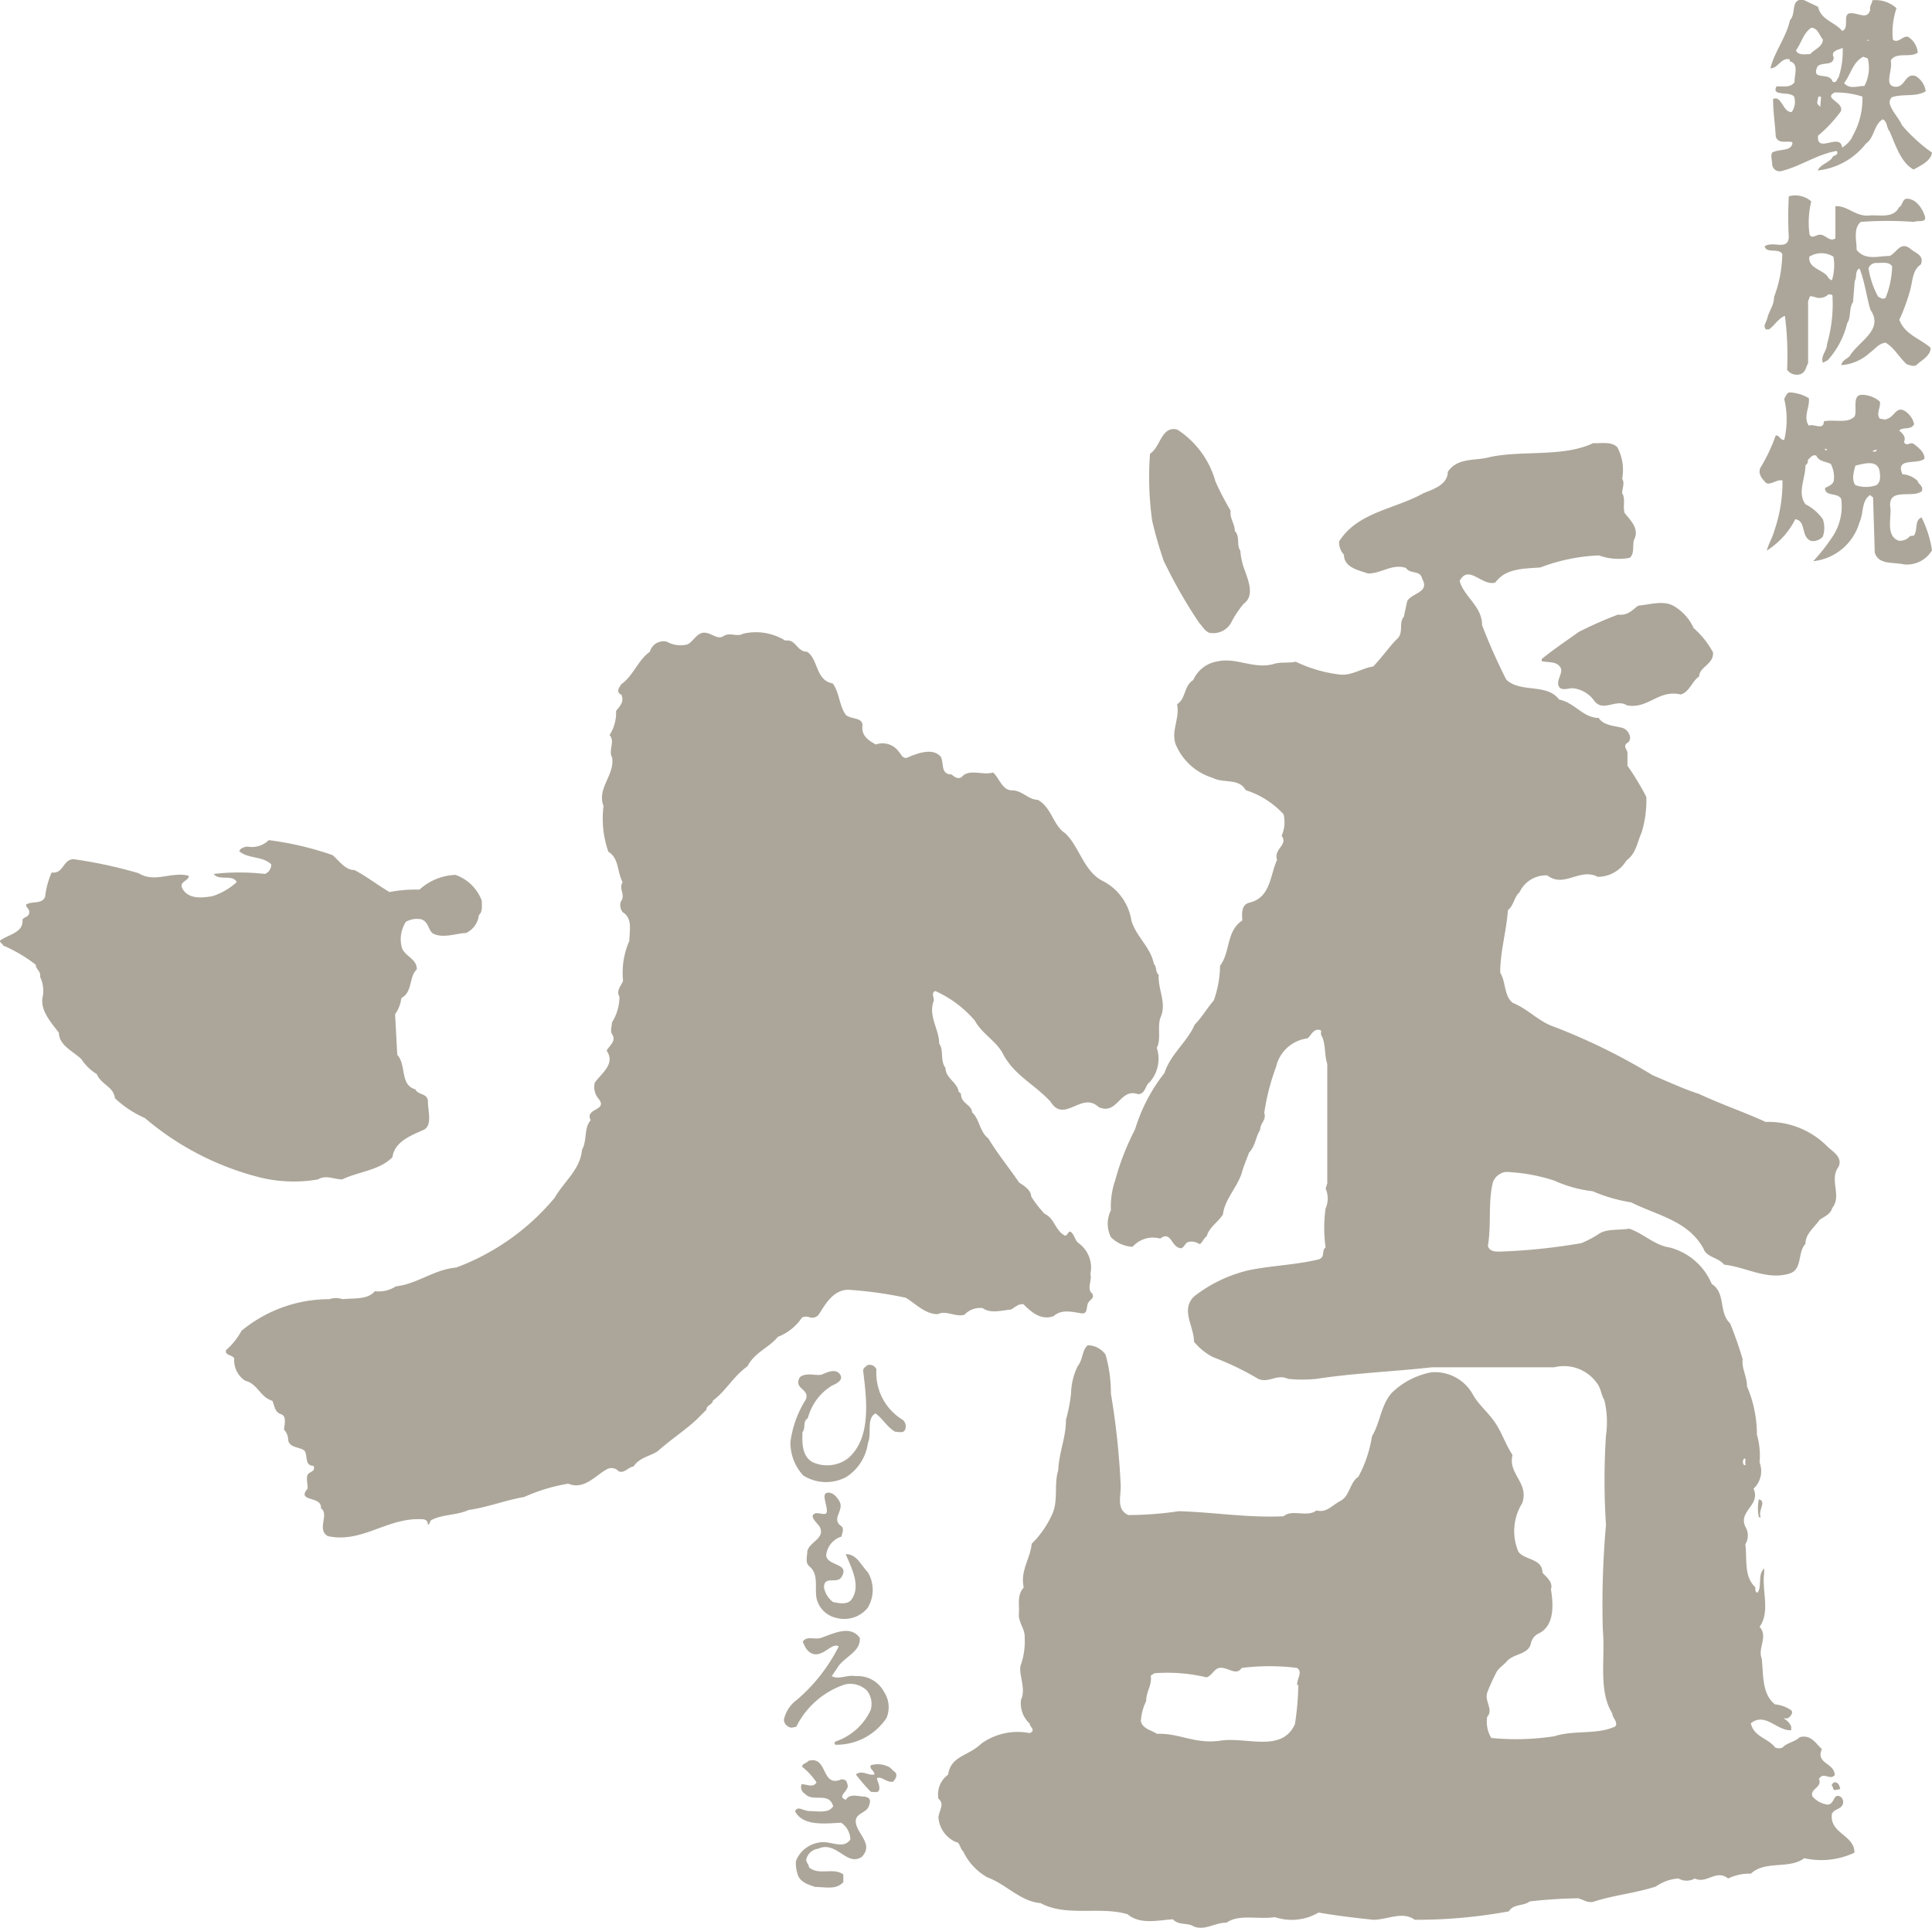 <svg xmlns="http://www.w3.org/2000/svg" viewBox="0 0 80 79.83"><defs><style>.cls-1{fill:#aca69a;}</style></defs><title>logo_himorogi_gray</title><g id="レイヤー_2" data-name="レイヤー 2"><g id="レイヤー_1-2" data-name="レイヤー 1"><g id="レイヤー_2-2" data-name="レイヤー 2"><g id="_artwork" data-name=" artwork"><path class="cls-1" d="M75,1.15c.28,0,.34.34.48.48,0,.31-.35.41-.52.61-.19,0-.52.07-.59-.16C74.6,1.77,74.67,1.37,75,1.15Zm1.3.83a3.39,3.39,0,0,1-.17,1.23c-.09.08-.07.25-.25.17-.12-.43-.91,0-.62-.63.2-.2.65,0,.67-.37-.15-.3.25-.32.37-.4m.85.37.19.07a1.59,1.59,0,0,1-.14,1.14c-.29,0-.62.15-.84-.12.29-.37.34-.84.79-1.09m.21-.67H77.3s.07-.07.09,0m-.69,4a1.24,1.24,0,0,1-.42.43c-.08-.64-1.07.28-1-.49a5.77,5.77,0,0,0,.94-1c.17-.39-.75-.54-.25-.79A3.53,3.53,0,0,1,77.12,4a3.14,3.14,0,0,1-.44,1.69M75.26,4s.07,0,.12,0,0,.22,0,.34,0,.08-.09,0,0-.22,0-.34M74.11,2.54c.4.09.18.59.2.86-.18.25-.47.16-.75.18-.22.43.52.18.73.42a.72.72,0,0,1-.1.64c-.29,0-.34-.36-.57-.54a.23.23,0,0,0-.2,0c0,.55.08,1,.11,1.55.1.34.47.16.69.24,0,.4-.56.26-.84.43-.07.14,0,.32,0,.47a.31.31,0,0,0,.4.29c.79-.2,1.48-.7,2.28-.83.1.21-.18.16-.2.3-.17.2-.5.28-.59.51a2.94,2.94,0,0,0,2-1.12c.35-.24.32-.78.69-1,.2.1.15.35.28.49.25.57.48,1.32,1,1.59.3-.17.71-.35.76-.7a6.76,6.76,0,0,1-1.24-1.13c-.13-.28-.3-.45-.43-.7s-.1-.33,0-.46c.45-.16,1,0,1.41-.25a.86.86,0,0,0-.42-.63c-.45-.15-.42.5-.87.44s-.06-.71-.16-1.08c.22-.38.8-.1,1.12-.33a.85.85,0,0,0-.35-.62c-.2-.18-.45.28-.68.08a3.09,3.09,0,0,1,.15-1.3,1.3,1.3,0,0,0-1-.33c0,.12-.12.23-.09.39-.1.45-.52.11-.84.15s0,.63-.32.73c-.3-.37-.87-.44-1-1L74.69,0c-.57-.09-.3.58-.57.83-.15.71-.66,1.34-.81,2,.32,0,.45-.47.8-.37"/><path class="cls-1" d="M78.08,12.33c-.1.09-.25,0-.32-.06a3.69,3.69,0,0,1-.39-1.16.34.34,0,0,1,.35-.22c.23,0,.5-.06.63.14A3.82,3.82,0,0,1,78.08,12.33Zm-2.21-.72a.31.31,0,0,1-.2-.17c-.23-.29-.8-.33-.75-.81a.94.94,0,0,1,1,0,2.16,2.16,0,0,1-.07,1m2.78,1.65A8,8,0,0,0,79.1,12c.1-.37.09-.82.44-1.05.15-.4-.25-.47-.45-.66-.4-.3-.55.17-.84.31-.49,0-1,.2-1.37-.25,0-.39-.15-.89.17-1.16a14.78,14.78,0,0,1,2.21,0c.15-.08.54.06.44-.25s-.37-.73-.77-.71c-.17.05-.14.27-.3.36-.22.45-.78.31-1.19.33C76.85,9,76.5,8.5,76,8.54V9.87c-.22.16-.4-.13-.6-.15s-.35.19-.47,0A3.69,3.69,0,0,1,75,8.34a1,1,0,0,0-.93-.21,16.25,16.25,0,0,0,0,1.71c-.06.55-.65.12-1,.36.08.31.55.06.73.31a5.22,5.22,0,0,1-.34,1.79c0,.34-.19.54-.27.84s-.19.33-.07.5h.13c.25-.18.39-.46.66-.56A12.92,12.92,0,0,1,74,15.32l.08.08a.5.5,0,0,0,.49.09c.21-.1.21-.3.3-.45V12.47l.07-.18c0-.05.13,0,.18,0a.53.53,0,0,0,.59-.1c.08,0,.17,0,.17.07a6,6,0,0,1-.23,2c0,.27-.27.47-.17.76l.2-.1a3.53,3.53,0,0,0,.81-1.54c.17-.24.06-.62.24-.87l.07-.87c.1-.16,0-.44.2-.52.22.55.28,1.14.45,1.71.58.84-.51,1.31-.86,1.92-.09.09-.34.2-.34.37a1.94,1.94,0,0,0,1.16-.5c.23-.16.38-.4.67-.43.37.22.55.6.87.89.15.05.33.13.45,0s.56-.35.54-.68c-.45-.39-1.09-.56-1.3-1.18"/><path class="cls-1" d="M77.7,20.09a1.3,1.3,0,0,1-.87,0c-.17-.21-.07-.57,0-.81.35-.08.91-.26,1,.23C77.85,19.69,77.9,19.94,77.7,20.09Zm0-1.47c0,.08,0,.08-.12.08s.08-.08.12-.08m-2.15,0s.07-.08.09,0-.06,0-.09,0m3.54,3.58a.53.53,0,0,1-.47.19c-.53-.19-.31-.91-.34-1.33-.15-.92.9-.4,1.3-.72.07-.23-.13-.26-.18-.43a1,1,0,0,0-.62-.27c-.33-.72.64-.38.91-.65,0-.27-.25-.45-.42-.59s-.33.13-.43-.1c.1-.2-.07-.37-.2-.47.17-.17.49,0,.62-.27a.89.89,0,0,0-.4-.55c-.34-.19-.42.25-.71.33-.1.07-.2,0-.31,0-.17-.22.05-.47,0-.71a1.14,1.14,0,0,0-.74-.28c-.42,0-.19.61-.3.89-.29.32-.86.11-1.28.21,0,.4-.43.07-.62.18-.25-.37.05-.77,0-1.14a1.7,1.7,0,0,0-.79-.24c-.12,0-.17.17-.23.27a3.62,3.62,0,0,1,0,1.7c-.18,0-.18-.19-.35-.19a7.23,7.23,0,0,1-.64,1.35c-.1.25.07.44.22.6s.5-.16.7-.08a6.21,6.21,0,0,1-.34,2.08c-.07.27-.24.54-.31.82a3.3,3.3,0,0,0,1.18-1.3c.47.08.21.72.65.9a.54.54,0,0,0,.49-.18,1.11,1.11,0,0,0,0-.72,2,2,0,0,0-.72-.62c-.35-.47,0-1.06,0-1.61a.23.23,0,0,0,.1-.23c.1-.07.18-.24.35-.17.1.24.39.24.6.34a1.2,1.2,0,0,1,.12.72c-.07.16-.22.2-.36.28,0,.37.52.17.67.45a2.26,2.26,0,0,1-.37,1.58,7.64,7.64,0,0,1-.79,1A2.24,2.24,0,0,0,77,21.62c.18-.38.07-.89.44-1.12a.84.84,0,0,0,.12.1l.07,2.28c.15.52.77.39,1.19.49A1.21,1.21,0,0,0,80,22.79a4.59,4.59,0,0,0-.43-1.36c-.3.1-.15.52-.32.75"/><path class="cls-1" d="M48.19,23.23a20.16,20.16,0,0,0,1.47,2.57c.13.13.21.31.4.4a.85.85,0,0,0,.9-.38A4.23,4.23,0,0,1,51.5,25c.47-.33.17-1,.06-1.34a2.78,2.78,0,0,1-.2-.86c-.17-.22,0-.59-.23-.81,0-.32-.22-.52-.17-.84a11.59,11.59,0,0,1-.63-1.21,3.76,3.76,0,0,0-1.58-2.15c-.66-.17-.69.72-1.13,1a12.9,12.9,0,0,0,.09,2.78A16.12,16.12,0,0,0,48.19,23.23Z"/><path class="cls-1" d="M72.22,60.4c.12,0,0,.17.07.27h-.07A.21.21,0,0,1,72.22,60.4ZM53.76,69.78a11.57,11.57,0,0,1-.14,1.62c-.54,1.19-2,.52-3.07.68s-1.72-.32-2.64-.28c-.22-.15-.59-.2-.67-.52a2.26,2.26,0,0,1,.22-.84c0-.4.25-.65.19-1.05l.15-.1a7.05,7.05,0,0,1,2.16.17c.27-.08.32-.45.67-.39s.57.3.79,0a9.24,9.24,0,0,1,2.29,0c.24.18,0,.42,0,.7M75.87,75.1c.06-.17.3-.17.4-.32a.27.27,0,0,0-.05-.37c-.32-.19-.24.32-.55.32a1,1,0,0,1-.62-.34c-.12-.32.42-.36.27-.72.18-.32.45.07.65-.16,0-.51-.8-.47-.53-1.08-.25-.22-.45-.62-.92-.49-.2.2-.5.21-.7.42a.36.36,0,0,1-.32,0c-.27-.37-.89-.44-1-1,.6-.47,1.07.32,1.67.29V71.5a.66.66,0,0,0-.32-.34H74c.05,0,.28-.18.18-.33a1.4,1.4,0,0,0-.68-.25c-.55-.42-.48-1.26-.55-1.9-.18-.42.28-.92-.09-1.31.45-.62.09-1.51.19-2.21v-.21c-.28.26-.08.73-.27,1-.1,0-.1-.12-.1-.23-.48-.43-.33-1.19-.41-1.77a.69.69,0,0,0,0-.73c-.3-.65.65-.89.34-1.57a1,1,0,0,0,.25-1.09,3.09,3.09,0,0,0-.11-1.15,5.08,5.08,0,0,0-.41-2c0-.41-.23-.75-.18-1.12a15.44,15.44,0,0,0-.52-1.49c-.48-.44-.17-1.26-.76-1.63a2.6,2.6,0,0,0-1.74-1.51c-.63-.09-1.1-.59-1.68-.78-.42.07-.91,0-1.23.2a4.33,4.33,0,0,1-.75.4,24.6,24.6,0,0,1-3.4.35c-.16,0-.39,0-.47-.23.15-.89,0-1.83.21-2.65a.67.67,0,0,1,.54-.42,7.39,7.39,0,0,1,2,.36,5.28,5.28,0,0,0,1.59.44,6.61,6.61,0,0,0,1.59.46c1.07.54,2.36.75,3,1.92.12.36.62.36.85.66.91.1,1.74.64,2.67.38.6-.15.35-.87.7-1.24,0-.42.36-.67.59-1,.22-.15.44-.22.52-.49.41-.5-.14-1.17.26-1.7.19-.42-.27-.64-.48-.86a3.43,3.43,0,0,0-2.54-1c-.89-.41-1.84-.73-2.76-1.16-.65-.21-1.26-.5-1.91-.77a25.3,25.3,0,0,0-4.06-2c-.67-.22-1.09-.74-1.74-1-.37-.29-.28-.88-.52-1.25,0-.87.26-1.74.32-2.59.25-.2.25-.54.48-.74a1.21,1.21,0,0,1,1.15-.7c.7.54,1.34-.33,2.09.06a1.39,1.39,0,0,0,1.19-.68c.4-.29.44-.74.63-1.17A4.49,4.49,0,0,0,68.17,33a11,11,0,0,0-.78-1.29v-.52c0-.15-.21-.29,0-.43s.08-.46-.12-.58-.85-.08-1.07-.45c-.65,0-1-.64-1.64-.76-.51-.69-1.61-.26-2.19-.83a24,24,0,0,1-1-2.25c0-.79-.73-1.15-.93-1.83.37-.72.94.24,1.48.06.43-.59,1.17-.57,1.86-.62a7.68,7.68,0,0,1,2.43-.5,2.39,2.39,0,0,0,1.27.1c.2-.15.12-.47.17-.72.25-.47-.1-.79-.38-1.14-.08-.29.05-.57-.1-.82,0-.2.12-.42,0-.59a2,2,0,0,0-.2-1.31c-.25-.25-.65-.15-1-.17-1.25.6-3,.28-4.33.59-.57.15-1.29,0-1.69.6,0,.53-.62.73-1,.88-1.19.67-2.73.78-3.5,2a.74.74,0,0,0,.2.55c0,.54.63.65,1,.78.55,0,1-.42,1.57-.23.17.27.59.07.67.45.32.57-.41.57-.62.92l-.14.65c-.22.24,0,.66-.27.91s-.63.77-1,1.15c-.48.07-.9.4-1.41.33a5.77,5.77,0,0,1-1.8-.53c-.24.07-.65,0-.92.1-.82.22-1.55-.29-2.32-.11a1.32,1.32,0,0,0-1,.77c-.4.25-.3.78-.67,1,.13.64-.32,1.19,0,1.79a2.42,2.42,0,0,0,1.47,1.26c.45.24,1.09,0,1.37.51a3.61,3.61,0,0,1,1.57,1,1.39,1.39,0,0,1-.08.89c.28.39-.34.53-.19,1-.29.62-.26,1.57-1.15,1.77-.35.1-.3.47-.29.74-.67.43-.49,1.32-.92,1.87a4.42,4.42,0,0,1-.26,1.44c-.29.33-.49.7-.79,1-.31.72-1,1.22-1.25,2A7.12,7.12,0,0,0,47,46.77a10.52,10.52,0,0,0-.82,2.1A3.39,3.39,0,0,0,46,50.12a1.24,1.24,0,0,0,0,1.11,1.34,1.34,0,0,0,.9.4,1.12,1.12,0,0,1,1.14-.34c.47-.34.44.35.85.4.14,0,.17-.22.32-.26a.55.55,0,0,1,.42.07c.12.07.19-.21.34-.31.1-.37.47-.58.67-.9.07-.62.59-1.12.78-1.72.08-.3.2-.56.3-.84.27-.28.27-.65.46-.94,0-.29.27-.41.17-.7a9.23,9.23,0,0,1,.49-1.91A1.53,1.53,0,0,1,54.14,43c.18-.15.26-.45.56-.33v.18c.21.33.13.84.26,1.21V49l-.07.22a1,1,0,0,1,0,.82,5.86,5.86,0,0,0,0,1.62c-.18.12,0,.39-.28.49-.93.23-2,.26-2.94.46a5.86,5.86,0,0,0-2.23,1.08c-.56.56,0,1.22,0,1.87a2.48,2.48,0,0,0,.79.64,11.91,11.91,0,0,1,1.87.9c.45.19.76-.22,1.24,0a5.76,5.76,0,0,0,1.17,0c1.56-.24,3.17-.3,4.79-.48h5.06a1.67,1.67,0,0,1,1.76.65c.17.2.18.5.31.7a3.86,3.86,0,0,1,.07,1.47,28.73,28.73,0,0,0,0,3.71,37.25,37.25,0,0,0-.13,4.35c.11,1.14-.2,2.51.39,3.45,0,.19.25.35.13.54-.74.36-1.71.14-2.53.41a10.42,10.42,0,0,1-2.61.07,1.3,1.3,0,0,1-.17-.87c.27-.3-.11-.64,0-1a7.24,7.24,0,0,1,.34-.76c.1-.26.32-.36.47-.54.3-.34.89-.27,1-.74a.59.59,0,0,1,.35-.43c.62-.32.59-1.16.48-1.82h0c.1-.28-.18-.5-.35-.68,0-.61-.75-.51-1-.88a2.19,2.19,0,0,1,.16-2c.3-.85-.6-1.2-.4-2-.3-.45-.41-.87-.71-1.32s-.68-.74-.92-1.16a1.79,1.79,0,0,0-1.74-.94,3.2,3.2,0,0,0-1.61.83c-.47.5-.49,1.24-.84,1.82a5.23,5.23,0,0,1-.56,1.67c-.37.25-.35.79-.74,1s-.57.5-1,.4c-.39.3-1-.07-1.36.24-1.51.07-2.88-.17-4.34-.21a14.38,14.38,0,0,1-2.09.16c-.54-.26-.27-.82-.32-1.34A31.46,31.46,0,0,0,46,57.71a5.79,5.79,0,0,0-.22-1.61.9.9,0,0,0-.74-.39c-.24.2-.19.59-.42.87a2.76,2.76,0,0,0-.27,1.12,6.77,6.77,0,0,1-.21,1.09c0,.75-.29,1.35-.32,2.09-.18.57,0,1.22-.23,1.78a4.08,4.08,0,0,1-.87,1.27c-.06.63-.48,1.1-.33,1.81-.29.32-.17.71-.2,1.08s.26.62.24,1a3,3,0,0,1-.15,1.1c-.15.32.23,1,0,1.46a1.14,1.14,0,0,0,.36,1c0,.14.27.26,0,.39a2.58,2.58,0,0,0-2,.43c-.58.55-1.26.5-1.38,1.29a1,1,0,0,0-.4,1c.28.22,0,.52,0,.79a1.21,1.21,0,0,0,.72,1c.17,0,.17.28.3.38a2.42,2.42,0,0,0,1,1.08c.79.29,1.37,1,2.21,1.07,1.07.58,2.46.12,3.6.46.53.45,1.29.24,1.88.21.23.26.6.13.85.29.47.2.89-.16,1.37-.15.51-.37,1.32-.12,2-.23a2.2,2.2,0,0,0,1.81-.19c.75.13,1.5.22,2.27.3.57,0,1.21-.37,1.71,0a21,21,0,0,0,3.9-.35c.19-.32.62-.21.86-.41a19.74,19.74,0,0,1,2-.13c.22.05.37.19.62.15.84-.28,1.76-.36,2.61-.64a1.83,1.83,0,0,1,.93-.33.69.69,0,0,0,.68,0c.49.24.88-.4,1.38,0a2,2,0,0,1,.94-.2c.59-.56,1.59-.17,2.21-.64a3.22,3.22,0,0,0,2.08-.23c0-.75-1.07-.79-.93-1.64"/><path class="cls-1" d="M67,25.45a16.82,16.82,0,0,0-1.63.72c-.54.39-1,.69-1.53,1.12v.09c.27.06.61,0,.77.25s-.27.62,0,.87c.17.08.34,0,.51,0A1.24,1.24,0,0,1,66,29c.37.53.92-.09,1.37.21.89.16,1.3-.67,2.23-.45.37-.12.46-.55.76-.75,0-.4.62-.5.57-1a3.61,3.61,0,0,0-.8-1,2,2,0,0,0-.75-.87c-.45-.31-1-.11-1.54-.06C67.63,25.21,67.43,25.51,67,25.45Z"/><path class="cls-1" d="M39.93,54.45a.89.89,0,0,1,.76-.28c.33.24.8.09,1.17.06.17-.09.31-.25.52-.22.3.3.72.69,1.25.49.34-.3.76-.17,1.18-.11.26,0,.15-.32.27-.47s.23-.17.15-.35c-.25-.19,0-.55-.08-.81a1.25,1.25,0,0,0-.5-1.29c-.13-.1-.15-.3-.28-.43s-.15.13-.27.13c-.42-.22-.42-.71-.85-.91a4.86,4.86,0,0,1-.55-.71c0-.26-.3-.45-.5-.58-.4-.59-.9-1.2-1.27-1.82-.38-.3-.36-.8-.68-1.09,0-.23-.3-.35-.4-.53s0-.24-.15-.31c-.06-.41-.55-.57-.55-1-.23-.29-.06-.74-.26-1,0-.59-.43-1.09-.25-1.71.1-.14-.13-.39.09-.47a4.64,4.64,0,0,1,1.64,1.23c.31.57.93.86,1.19,1.43.5.87,1.26,1.19,1.94,1.92.57.93,1.29-.45,2,.23.78.34.87-.81,1.62-.54.32,0,.29-.37.49-.5a1.47,1.47,0,0,0,.29-1.42c.2-.37,0-.92.17-1.29.24-.59-.13-1.13-.09-1.73-.15-.13-.07-.33-.2-.45-.13-.69-.73-1.13-.93-1.79A2.23,2.23,0,0,0,45.7,36.5c-.82-.38-1-1.45-1.6-2-.5-.33-.55-1.06-1.13-1.38-.39,0-.64-.39-1.06-.39s-.53-.52-.79-.74c-.41.13-1-.17-1.29.18-.16.12-.31,0-.43-.1-.47,0-.3-.49-.45-.74-.35-.39-1-.12-1.42.06-.19,0-.22-.18-.32-.27a.82.82,0,0,0-.94-.29c-.28-.15-.6-.35-.56-.75s-.47-.27-.69-.48c-.28-.4-.26-.93-.54-1.3-.71-.12-.59-1-1.06-1.31-.43,0-.46-.54-.9-.46a2.31,2.31,0,0,0-1.74-.29c-.25.15-.57-.07-.82.1s-.5-.14-.8-.14-.44.35-.68.48a1.12,1.12,0,0,1-.85-.1.58.58,0,0,0-.72.41c-.49.34-.69,1-1.18,1.34-.08.13-.25.32,0,.44.13.3-.07.48-.22.67a1.7,1.7,0,0,1-.27,1c.25.27-.07.62.11.94.1.74-.64,1.25-.36,2a4.18,4.18,0,0,0,.2,1.89c.45.27.36.84.59,1.26-.18.3.15.52-.08.82a.49.49,0,0,0,.08.42c.43.26.28.78.28,1.19a3.29,3.29,0,0,0-.26,1.66c-.08.2-.3.41-.15.65a2,2,0,0,1-.31,1.07c0,.15-.08.35,0,.48.2.29-.1.46-.22.69.37.54-.19.91-.49,1.32a.75.75,0,0,0,.13.64c.47.54-.57.4-.3.92-.29.32-.14.84-.36,1.22-.07.82-.74,1.31-1.14,2a9.72,9.72,0,0,1-4.07,2.88c-.92.08-1.61.68-2.5.78a1.31,1.31,0,0,1-.87.2c-.29.36-.87.28-1.34.33a.82.82,0,0,0-.54,0A5.69,5.69,0,0,0,10,55.11a2.89,2.89,0,0,1-.64.8c-.06.22.25.19.34.34a1,1,0,0,0,.46.93c.52.13.6.67,1.12.83.09.22.1.47.35.55s.15.42.13.64a.64.64,0,0,1,.17.37c0,.37.4.34.63.47s0,.66.42.66c.11.25-.17.23-.24.37s0,.36,0,.57c-.49.58.6.28.55.82.36.25-.19.87.28,1.15,1.39.31,2.43-.74,3.82-.7.13,0,.3,0,.32.17s.1-.07.13-.12c.47-.26,1.07-.2,1.56-.43.79-.11,1.54-.41,2.31-.54a7.38,7.38,0,0,1,1.82-.55c.65.27,1.12-.33,1.57-.58a.4.4,0,0,1,.52.07c.25.09.4-.18.61-.2.25-.38.7-.43,1-.63.52-.47,1.14-.87,1.63-1.33l.39-.39c0-.2.25-.2.27-.38.55-.41.84-1,1.43-1.42.3-.58.89-.77,1.26-1.22a2.13,2.13,0,0,0,1-.8.41.41,0,0,1,.34,0,.35.35,0,0,0,.37-.15c.27-.43.6-1,1.21-1a16.5,16.5,0,0,1,2.37.33c.42.24.79.68,1.33.68C39.18,54.25,39.53,54.54,39.93,54.45Z"/><path class="cls-1" d="M13.17,48.84c.32-.2.67,0,1,0,.69-.33,1.54-.37,2.08-.92.09-.67.83-.92,1.33-1.15.32-.22.14-.76.14-1.14s-.42-.27-.52-.52c-.65-.18-.36-1-.75-1.43L16.36,42a1.47,1.47,0,0,0,.26-.67c.48-.26.3-.87.64-1.19,0-.45-.5-.53-.62-.9a1.32,1.32,0,0,1,.17-1.07.94.94,0,0,1,.64-.1c.28.1.28.4.45.57.42.25,1,0,1.39,0a.93.93,0,0,0,.54-.75c.16-.12.12-.4.12-.59a1.8,1.8,0,0,0-1.09-1.07,2.33,2.33,0,0,0-1.49.61,5.67,5.67,0,0,0-1.24.1c-.5-.29-.92-.63-1.45-.91-.39,0-.64-.39-.91-.62a13.21,13.21,0,0,0-2.64-.62,1,1,0,0,1-.87.27c-.12,0-.32.06-.35.19.36.32.95.19,1.32.54a.41.41,0,0,1-.26.4,9.39,9.39,0,0,0-2.12,0c.2.3.8,0,.95.34a2.69,2.69,0,0,1-1,.58c-.4.07-.93.13-1.2-.24s.22-.37.22-.6c-.69-.2-1.41.31-2.08-.11a19,19,0,0,0-2.69-.58c-.45,0-.41.62-.91.55a3.33,3.33,0,0,0-.27,1c-.12.33-.54.17-.79.33,0,.14.15.16.13.34s-.2.16-.28.28c.06.54-.59.62-.93.87,0,.13.12.11.12.2a6.16,6.16,0,0,1,1.36.8c0,.19.22.26.18.5a1.35,1.35,0,0,1,.12.77c-.16.59.33,1.11.66,1.55,0,.52.6.77.93,1.09a2,2,0,0,0,.64.62c.18.44.69.51.75,1A4.38,4.38,0,0,0,6,46.3a11.8,11.8,0,0,0,4.58,2.41A5.86,5.86,0,0,0,13.17,48.84Z"/><path class="cls-1" d="M36.29,56.7a.31.31,0,0,0-.37-.17c-.08.08-.16.1-.18.22.14,1.17.37,2.82-.65,3.66a1.44,1.44,0,0,1-1.46.13c-.42-.25-.42-.79-.4-1.24.14-.15,0-.45.22-.57a2.24,2.24,0,0,1,1-1.35c.18-.08.5-.23.33-.47s-.5-.1-.72,0-.65-.11-.94.12c-.28.5.42.47.25.92a4.38,4.38,0,0,0-.64,1.76,2,2,0,0,0,.53,1.39,1.77,1.77,0,0,0,1.79.06,2,2,0,0,0,.89-1.41c.17-.38-.08-1,.31-1.22.31.22.5.59.82.76.13,0,.33.07.4-.07a.35.35,0,0,0-.1-.43A2.27,2.27,0,0,1,36.29,56.7Z"/><path class="cls-1" d="M33.43,64.23c0,.2-.1.48.08.63.4.32.22.86.3,1.32a1.07,1.07,0,0,0,.83.82,1.25,1.25,0,0,0,1.29-.42,1.43,1.43,0,0,0,0-1.48c-.3-.31-.46-.75-.91-.74.23.56.66,1.33.22,1.9-.17.2-.52.13-.75.08a1,1,0,0,1-.37-.6c0-.5.51-.15.71-.41.4-.61-.55-.46-.62-.91a.9.9,0,0,1,.64-.79c0-.11.12-.3,0-.42-.48-.32.16-.67-.11-1.07-.1-.17-.28-.37-.5-.32s0,.48,0,.75-.37,0-.54.13.15.37.25.54C34.17,63.71,33.53,63.84,33.43,64.23Z"/><path class="cls-1" d="M72.83,62.09a1.82,1.82,0,0,0,0,.74h.08C72.78,62.55,73.17,62.17,72.83,62.09Z"/><polygon class="cls-1" points="18.09 63.05 18.11 63.1 18.11 63.08 18.09 63.05"/><path class="cls-1" d="M35,69.75a1,1,0,0,1,.89.25.88.88,0,0,1,.16.82,2.48,2.48,0,0,1-1.46,1.3s-.07.08,0,.13a2.48,2.48,0,0,0,2.12-1.11,1.15,1.15,0,0,0-.1-1.07,1.23,1.23,0,0,0-1.17-.66c-.35-.07-.7.16-1,0l.22-.32c.25-.47,1-.67.94-1.27-.4-.54-1.09-.17-1.59,0-.25.1-.62-.1-.77.17.1.21.17.4.4.49s.47-.07.67-.2.3-.17.42-.1A7.13,7.13,0,0,1,33,70.39a1.38,1.38,0,0,0-.54.82.34.34,0,0,0,.2.3c.11.07.23,0,.31,0A3.47,3.47,0,0,1,35,69.75Z"/><path class="cls-1" d="M35.82,74.4c-.25,0-.65-.15-.79.13-.41-.13.12-.36.07-.6s-.1-.22-.25-.25c-.87.38-.55-1-1.38-.76-.06.1-.24.1-.26.24a2.87,2.87,0,0,1,.6.65c-.15.25-.42.06-.62.08a.32.32,0,0,0,.14.39c.33.37,1-.1,1.17.52-.19.3-.61.2-.94.2s-.5-.24-.64,0c.32.64,1.27.51,1.91.48a.85.85,0,0,1,.38.7c-.32.44-.85,0-1.34.13a1.23,1.23,0,0,0-.91.75,1.44,1.44,0,0,0,.09.62c.13.29.46.37.7.46.43,0,.87.13,1.17-.2v-.32c-.42-.3-1,.06-1.42-.29,0-.12-.17-.25-.1-.38a.57.57,0,0,1,.47-.39c.77-.36,1.19.76,1.82.33.47-.5-.13-.89-.24-1.35s.4-.43.52-.73S36,74.45,35.82,74.4Z"/><path class="cls-1" d="M37,73.34l-.14-.14a1,1,0,0,0-.8-.1c-.08.15.15.22.15.38-.25.07-.5-.2-.77,0a7.3,7.3,0,0,0,.62.72c.13,0,.33.07.35-.11s-.07-.28-.1-.46c.22-.08.4.2.67.15C37.11,73.64,37.2,73.45,37,73.34Z"/><path class="cls-1" d="M75.84,73.95c.1,0,0,.22.2.17s.17,0,.13-.15S75.92,73.7,75.84,73.95Z"/></g></g></g></g></svg>